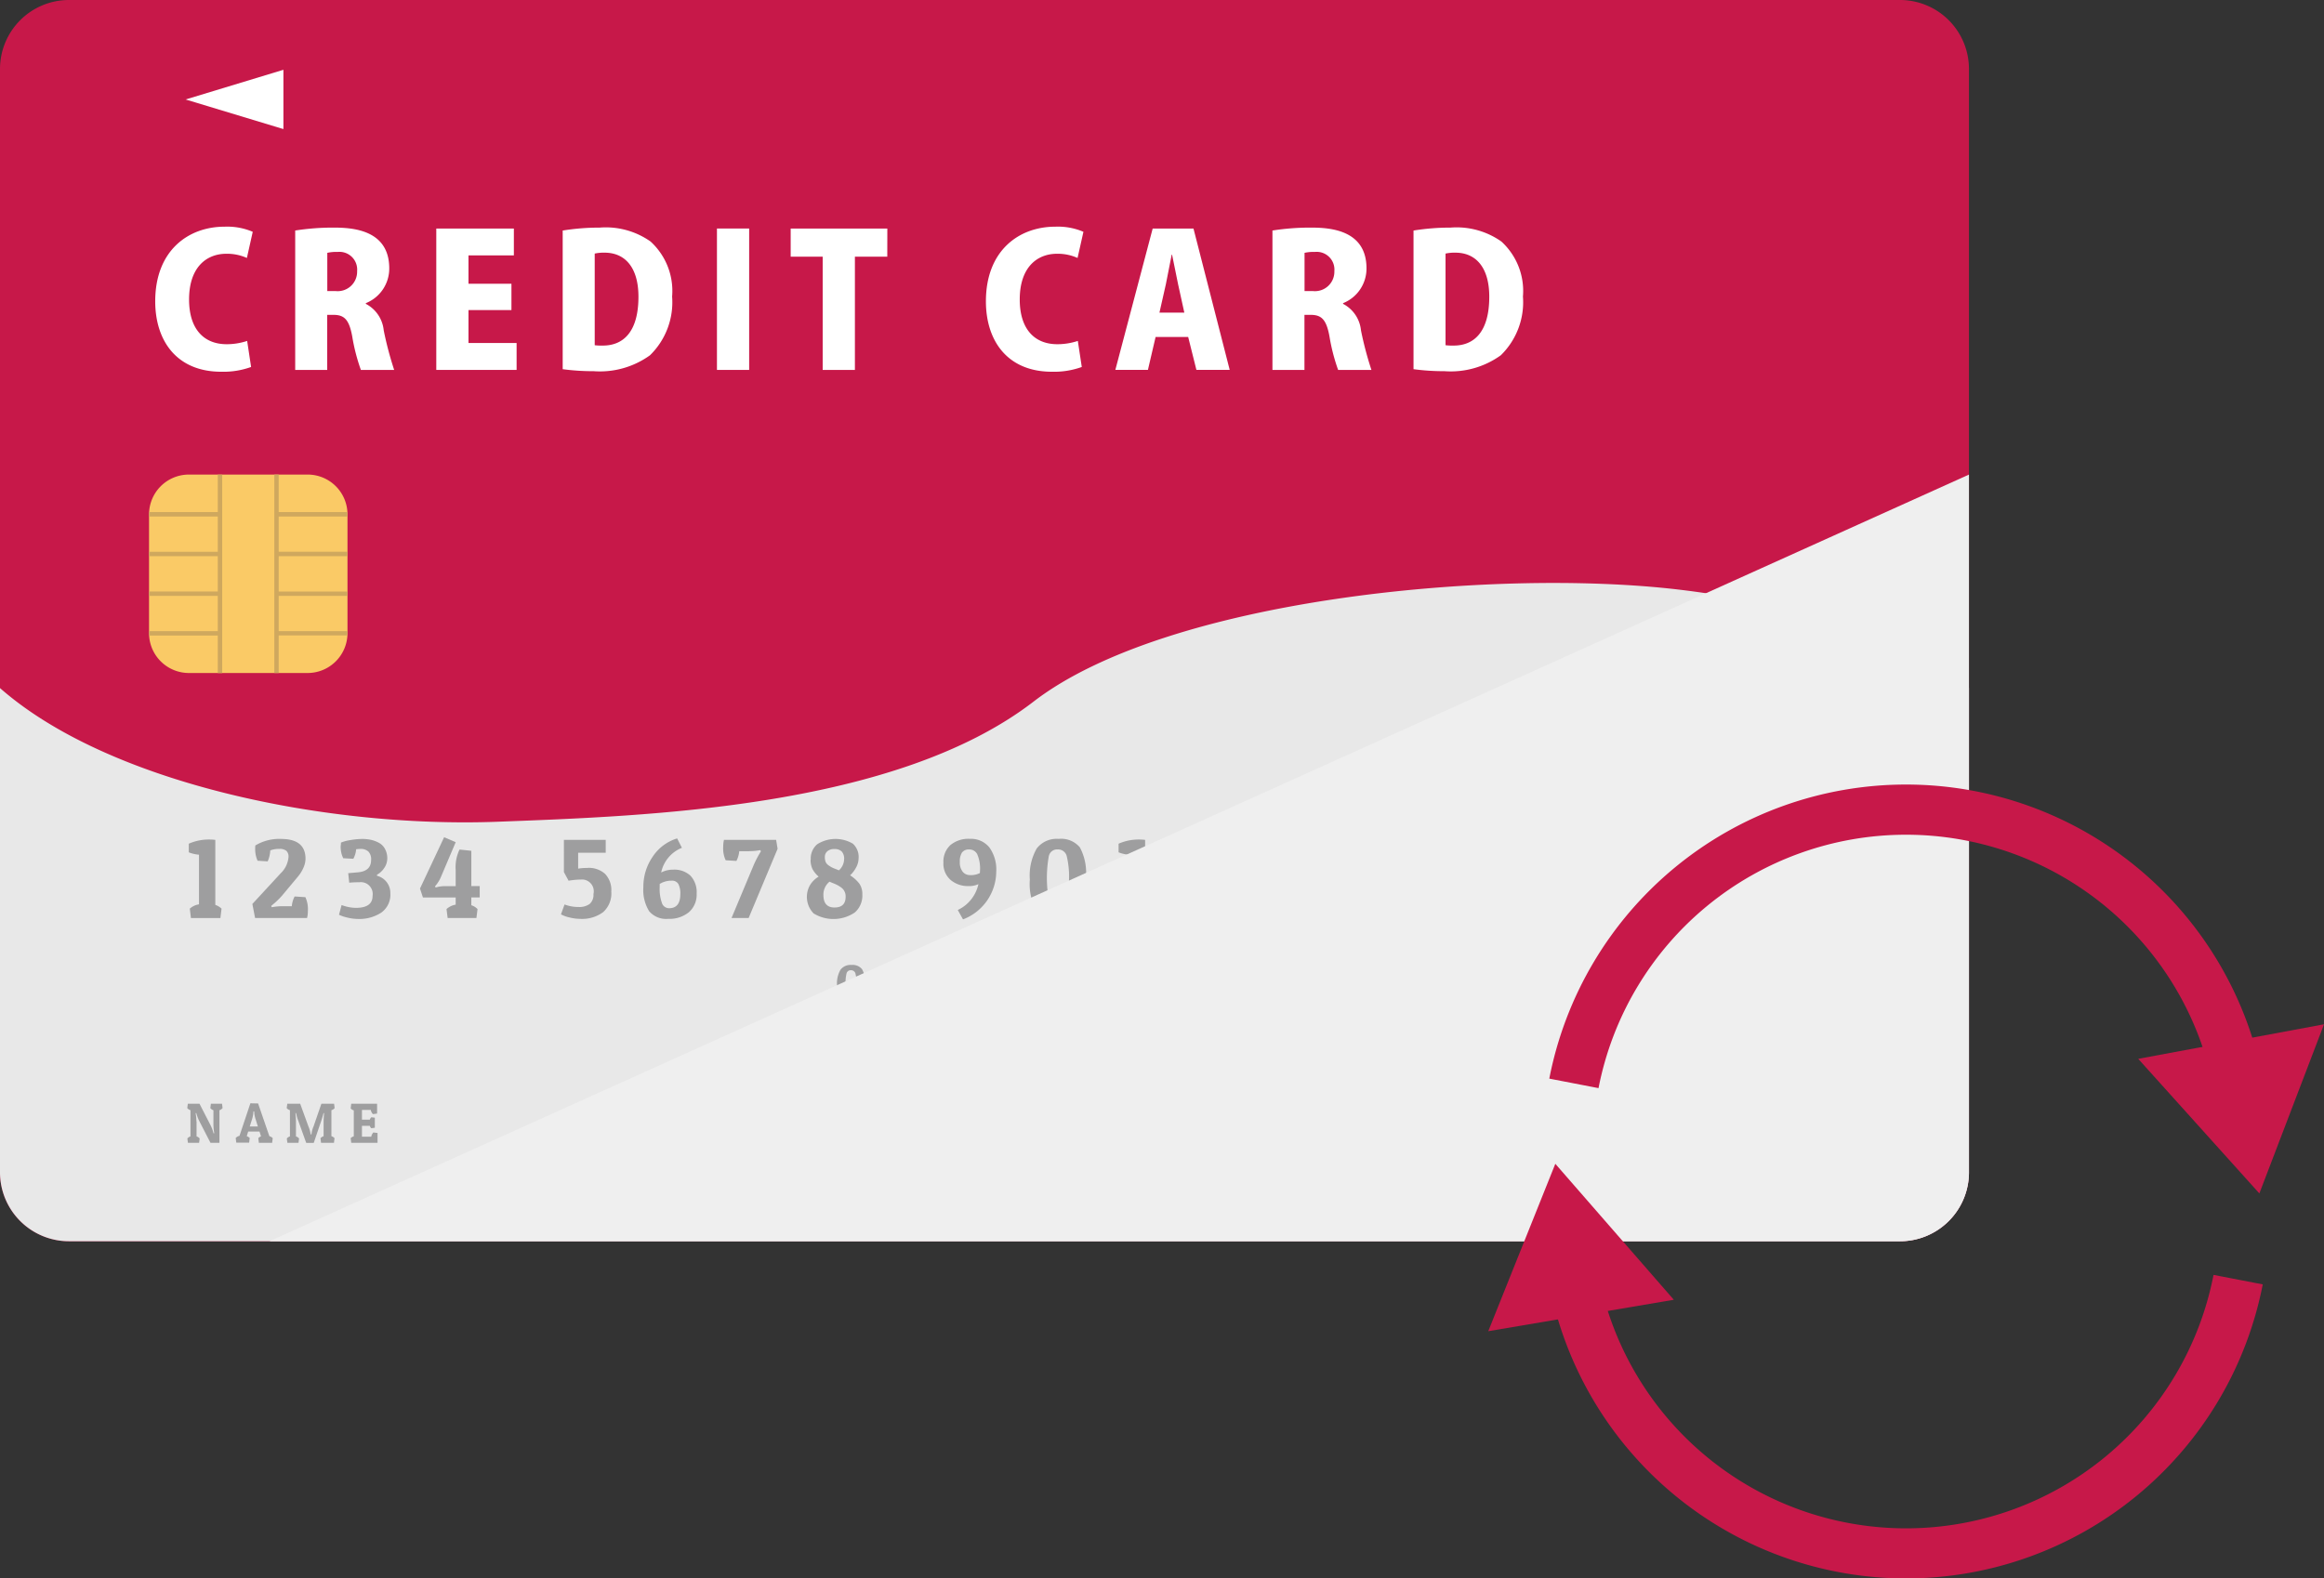 <svg xmlns="http://www.w3.org/2000/svg" xmlns:xlink="http://www.w3.org/1999/xlink" width="129.835" height="88.209" viewBox="0 0 129.835 88.209"><rect x="0" y="0" width="129.835" height="88.209" fill="#333333" stroke="none"/><defs><clipPath id="a"><rect width="129.835" height="88.209" fill="none"/></clipPath><clipPath id="c"><rect width="94.946" height="42.845" transform="translate(15.053 26.52)" fill="none"/></clipPath></defs><g clip-path="url(#a)"><g clip-path="url(#a)"><path d="M3.855,0H106.144A3.855,3.855,0,0,1,110,3.855V65.51a3.855,3.855,0,0,1-3.855,3.855H3.856A3.856,3.856,0,0,1,0,65.509V3.855A3.855,3.855,0,0,1,3.855,0Z" transform="translate(0 0)" fill="#c71849"/><path d="M110,65.51V38.452s-5.142-4.2-16.244-5.507c-10.4-1.221-28.579.537-36.012,6.261-7.732,5.958-21.648,6.4-29.936,6.715C18.148,46.286,6.03,43.752,0,38.452V65.51a3.855,3.855,0,0,0,3.855,3.855H106.144A3.855,3.855,0,0,0,110,65.51" fill="#e8e8e8"/><path d="M14.028,20.508a4.563,4.563,0,0,1-1.666.266c-2.505,0-3.69-1.748-3.69-3.936,0-2.831,1.84-4.17,3.874-4.17a3.623,3.623,0,0,1,1.574.286l-.327,1.462a2.7,2.7,0,0,0-1.145-.235c-1.135,0-2.085.777-2.085,2.555,0,1.646.818,2.5,2.1,2.5a3.654,3.654,0,0,0,1.145-.184Z" fill="#fff"/><path d="M20.438,16.981a1.876,1.876,0,0,1,1,1.483,19.2,19.2,0,0,0,.583,2.208h-1.86a10.607,10.607,0,0,1-.481-1.861c-.174-.961-.45-1.216-1.053-1.216h-.347v3.077H16.492v-7.79a13.7,13.7,0,0,1,2.136-.163c1.053,0,3.118.112,3.118,2.279a2.08,2.08,0,0,1-1.308,1.943Zm-1.687-.715a1.086,1.086,0,0,0,1.2-1.114.991.991,0,0,0-1.084-1.074,2.289,2.289,0,0,0-.582.052v2.136Z" fill="#fff"/><path d="M28.861,20.672H24.374v-7.9h4.334v1.5H26.173v1.585h2.4v1.471h-2.4v1.84h2.688Z" fill="#fff"/><path d="M31.436,12.883a12.935,12.935,0,0,1,2.075-.164,4.337,4.337,0,0,1,2.832.777,3.736,3.736,0,0,1,1.206,3.077,4.138,4.138,0,0,1-1.237,3.281,4.779,4.779,0,0,1-3.148.889,12.792,12.792,0,0,1-1.728-.112Zm1.789,6.409a2.866,2.866,0,0,0,.429.02c1.176.011,2.014-.776,2.014-2.729,0-1.646-.756-2.463-1.891-2.463a2.312,2.312,0,0,0-.552.051Z" fill="#fff"/><rect width="1.799" height="7.902" transform="translate(40.054 12.77)" fill="#fff"/><path d="M49.57,14.345H47.761v6.327h-1.8V14.345H44.173V12.771h5.4Z" fill="#fff"/><path d="M60.436,20.508a4.563,4.563,0,0,1-1.666.266c-2.505,0-3.69-1.748-3.69-3.936,0-2.831,1.84-4.17,3.874-4.17a3.623,3.623,0,0,1,1.574.286L60.2,14.416a2.7,2.7,0,0,0-1.145-.235c-1.135,0-2.085.777-2.085,2.555,0,1.646.818,2.5,2.1,2.5a3.654,3.654,0,0,0,1.145-.184Z" fill="#fff"/><path d="M68.7,20.671h-1.86l-.46-1.84h-1.82l-.429,1.84h-1.82l2.086-7.9h2.279Zm-2.535-3.2-.348-1.584c-.1-.471-.235-1.176-.337-1.656h-.02c-.1.48-.235,1.206-.327,1.656l-.358,1.584Z" fill="#fff"/><path d="M75.034,16.981a1.876,1.876,0,0,1,1,1.483,19.194,19.194,0,0,0,.583,2.208h-1.86a10.606,10.606,0,0,1-.481-1.861c-.174-.961-.45-1.216-1.053-1.216h-.347v3.077H71.088v-7.79a13.7,13.7,0,0,1,2.136-.163c1.053,0,3.118.112,3.118,2.279a2.08,2.08,0,0,1-1.308,1.943Zm-1.687-.715a1.086,1.086,0,0,0,1.2-1.114.991.991,0,0,0-1.084-1.074,2.289,2.289,0,0,0-.582.052v2.136Z" fill="#fff"/><path d="M78.969,12.883a12.935,12.935,0,0,1,2.075-.164,4.337,4.337,0,0,1,2.832.777,3.736,3.736,0,0,1,1.206,3.077,4.138,4.138,0,0,1-1.237,3.281,4.779,4.779,0,0,1-3.148.889,12.792,12.792,0,0,1-1.728-.112Zm1.789,6.409a2.866,2.866,0,0,0,.429.02c1.176.011,2.014-.776,2.014-2.729,0-1.646-.756-2.463-1.891-2.463a2.312,2.312,0,0,0-.552.051Z" fill="#fff"/><path d="M11.674,46.915a3.175,3.175,0,0,1,.348.019v.006l.007-.006v3.634a.955.955,0,0,1,.348.209l-.063.526H10.667l-.063-.526a1.01,1.01,0,0,1,.513-.24V47.763a1.949,1.949,0,0,1-.57-.132v-.482a2.768,2.768,0,0,1,1.127-.234" fill="#9e9e9f"/><path d="M15.7,46.883q1.368,0,1.368,1.108a1.257,1.257,0,0,1-.121.51,1.964,1.964,0,0,1-.285.465l-.918,1.1a4.1,4.1,0,0,1-.494.475l-.1.088.032.07a3.225,3.225,0,0,1,.62-.057h.5a1.449,1.449,0,0,1,.158-.544l.6.038a1.588,1.588,0,0,1,.14.766,1.634,1.634,0,0,1-.045.4H14.251l-.152-.786,1.577-1.709a1.406,1.406,0,0,0,.443-.925A.441.441,0,0,0,16,47.548a.589.589,0,0,0-.4-.108,1.365,1.365,0,0,0-.5.083,1.8,1.8,0,0,1-.145.614L14.39,48.1a1.591,1.591,0,0,1-.133-.7,1.068,1.068,0,0,1,.007-.152,2.6,2.6,0,0,1,1.437-.367" fill="#9e9e9f"/><path d="M19.044,47.225a1.354,1.354,0,0,1,.006-.139,2.216,2.216,0,0,1,.532-.14,3.981,3.981,0,0,1,.649-.063,2.312,2.312,0,0,1,.5.051,1.709,1.709,0,0,1,.443.168.837.837,0,0,1,.339.348,1.087,1.087,0,0,1,.123.519.936.936,0,0,1-.171.538,1.157,1.157,0,0,1-.405.377v.057a.986.986,0,0,1,.747.985A1.222,1.222,0,0,1,21.3,51a2.236,2.236,0,0,1-1.31.354,2.5,2.5,0,0,1-.567-.073,2.118,2.118,0,0,1-.484-.161l.145-.544a2.315,2.315,0,0,0,.8.158q.932,0,.931-.671a.663.663,0,0,0-.741-.76c-.2,0-.386.008-.563.025l-.057-.532.563-.05q.716-.07.716-.691a.625.625,0,0,0-.152-.468.636.636,0,0,0-.456-.146,1.461,1.461,0,0,0-.228.019,1.333,1.333,0,0,1-.158.532l-.564-.032a1.438,1.438,0,0,1-.139-.734" fill="#9e9e9f"/><path d="M26.332,49.517H26.8v.633h-.469v.437a.843.843,0,0,1,.348.215l-.063.5H25.009l-.064-.5a1.009,1.009,0,0,1,.513-.247v-.4h-1.83l-.164-.5,1.348-2.868.646.278-.817,1.925a1.855,1.855,0,0,1-.278.469l-.057.069.031.07a1.652,1.652,0,0,1,.545-.076h.576v-.9a2.263,2.263,0,0,1,.215-1.146l.659.069Z" fill="#9e9e9f"/><path d="M32.828,48.5a1.359,1.359,0,0,1,.972.332,1.3,1.3,0,0,1,.351.991,1.4,1.4,0,0,1-.459,1.153,1.978,1.978,0,0,1-1.282.373,2.489,2.489,0,0,1-.582-.076,1.767,1.767,0,0,1-.488-.177l.2-.551a2.137,2.137,0,0,0,.778.14.979.979,0,0,0,.627-.171.67.67,0,0,0,.209-.551.658.658,0,0,0-.7-.811,4.76,4.76,0,0,0-.69.064l-.254-.469h-.006V46.934h2.336v.722H32.3v.886a2.988,2.988,0,0,1,.526-.038" fill="#9e9e9f"/><path d="M37.608,48.6a1.317,1.317,0,0,1,.969.339,1.348,1.348,0,0,1,.342,1,1.3,1.3,0,0,1-.43,1.036,1.719,1.719,0,0,1-1.165.373,1.24,1.24,0,0,1-1.058-.427,2.259,2.259,0,0,1-.323-1.352,2.945,2.945,0,0,1,.516-1.687,2.516,2.516,0,0,1,1.371-1.029l.266.525a1.912,1.912,0,0,0-1.159,1.38,1.414,1.414,0,0,1,.671-.158m-.753.969a2.344,2.344,0,0,0,.127.9.418.418,0,0,0,.4.285q.625,0,.626-.791a1.137,1.137,0,0,0-.11-.561.4.4,0,0,0-.371-.187,1.216,1.216,0,0,0-.671.184Z" fill="#9e9e9f"/><path d="M41.857,47.567H41.3a1.5,1.5,0,0,1-.158.545l-.6-.038a1.546,1.546,0,0,1-.139-.748,1.594,1.594,0,0,1,.044-.392h2.913l.082.5L41.825,51.3h-.956l1.248-2.983a5.8,5.8,0,0,1,.323-.626l.069-.114-.031-.07a3.243,3.243,0,0,1-.621.057" fill="#9e9e9f"/><path d="M45.295,48.035a1.046,1.046,0,0,1,.358-.854,1.909,1.909,0,0,1,1.991-.035.992.992,0,0,1,.323.82,1.086,1.086,0,0,1-.139.51,1.6,1.6,0,0,1-.336.44,2.036,2.036,0,0,1,.513.459,1.014,1.014,0,0,1,.171.617,1.247,1.247,0,0,1-.421,1,2.125,2.125,0,0,1-2.3.054,1.323,1.323,0,0,1-.2-1.586,1.412,1.412,0,0,1,.481-.472,1.514,1.514,0,0,1-.339-.411,1.148,1.148,0,0,1-.111-.539m.716,1.976q0,.7.62.7t.621-.6a.609.609,0,0,0-.241-.513,1.787,1.787,0,0,0-.4-.222c-.139-.055-.226-.091-.259-.108a.927.927,0,0,0-.342.735m.617-2.558a.564.564,0,0,0-.4.127.4.4,0,0,0-.136.31.726.726,0,0,0,.047.288.443.443,0,0,0,.149.177,1.58,1.58,0,0,0,.178.114,1.738,1.738,0,0,0,.218.095c.095.036.159.063.193.079a.861.861,0,0,0,.291-.611.594.594,0,0,0-.139-.449.567.567,0,0,0-.4-.13" fill="#9e9e9f"/><path d="M54.1,49.517a1.491,1.491,0,0,1-.988-.339,1.2,1.2,0,0,1-.406-.972,1.247,1.247,0,0,1,.391-.981,1.575,1.575,0,0,1,1.088-.348,1.32,1.32,0,0,1,1.087.478,2.112,2.112,0,0,1,.385,1.358A2.875,2.875,0,0,1,53.8,51.378l-.292-.525a2.083,2.083,0,0,0,1.153-1.444,1.221,1.221,0,0,1-.557.108m.646-.855a2.012,2.012,0,0,0-.152-.918.482.482,0,0,0-.444-.272.467.467,0,0,0-.411.171.92.92,0,0,0-.12.528.81.81,0,0,0,.161.545.511.511,0,0,0,.4.187,1.085,1.085,0,0,0,.558-.114,1.02,1.02,0,0,0,.006-.127" fill="#9e9e9f"/><path d="M59.051,51.353a1.317,1.317,0,0,1-1.178-.5,3.153,3.153,0,0,1-.339-1.7,3.054,3.054,0,0,1,.383-1.735,1.407,1.407,0,0,1,1.229-.538,1.359,1.359,0,0,1,1.184.475,3.017,3.017,0,0,1,.338,1.672,3.14,3.14,0,0,1-.389,1.76,1.387,1.387,0,0,1-1.228.563M58.6,47.814a6.884,6.884,0,0,0,.013,2.564.514.514,0,0,0,.937.14,3.047,3.047,0,0,0,.171-1.3,4.962,4.962,0,0,0-.127-1.381.493.493,0,0,0-.5-.367.469.469,0,0,0-.491.342" fill="#9e9e9f"/><path d="M63.619,46.915a3.175,3.175,0,0,1,.348.019v.006l.007-.006v3.634a.955.955,0,0,1,.348.209l-.063.526H62.612l-.063-.526a1.01,1.01,0,0,1,.513-.24V47.763a1.949,1.949,0,0,1-.57-.132v-.482a2.768,2.768,0,0,1,1.127-.234" fill="#9e9e9f"/><path d="M67.646,46.883q1.368,0,1.368,1.108a1.257,1.257,0,0,1-.121.51,1.964,1.964,0,0,1-.285.465l-.918,1.1a4.1,4.1,0,0,1-.494.475l-.1.088.032.07a3.225,3.225,0,0,1,.62-.057h.5a1.467,1.467,0,0,1,.159-.544l.6.038a1.588,1.588,0,0,1,.14.766,1.634,1.634,0,0,1-.045.4H66.2l-.152-.786,1.577-1.709a1.406,1.406,0,0,0,.443-.925.441.441,0,0,0-.114-.335.589.589,0,0,0-.4-.108,1.356,1.356,0,0,0-.5.083,1.82,1.82,0,0,1-.146.614l-.564-.032a1.591,1.591,0,0,1-.133-.7,1.069,1.069,0,0,1,.007-.152,2.6,2.6,0,0,1,1.437-.367" fill="#9e9e9f"/><path d="M73.807,47.225a1.352,1.352,0,0,1,.006-.139,2.216,2.216,0,0,1,.532-.14,3.981,3.981,0,0,1,.649-.063,2.312,2.312,0,0,1,.5.051,1.709,1.709,0,0,1,.443.168.837.837,0,0,1,.339.348,1.087,1.087,0,0,1,.123.519.936.936,0,0,1-.171.538,1.157,1.157,0,0,1-.4.377v.057a.986.986,0,0,1,.747.985A1.222,1.222,0,0,1,76.067,51a2.236,2.236,0,0,1-1.31.354,2.5,2.5,0,0,1-.567-.073,2.118,2.118,0,0,1-.484-.161l.145-.544a2.315,2.315,0,0,0,.8.158q.932,0,.931-.671a.663.663,0,0,0-.741-.76c-.2,0-.386.008-.563.025l-.057-.532.563-.05q.715-.07.716-.691a.625.625,0,0,0-.152-.468.636.636,0,0,0-.456-.146,1.461,1.461,0,0,0-.228.019,1.333,1.333,0,0,1-.158.532l-.564-.032a1.438,1.438,0,0,1-.139-.734" fill="#9e9e9f"/><path d="M81.1,49.517h.469v.633H81.1v.437a.843.843,0,0,1,.348.215l-.063.5H79.772l-.064-.5a1.009,1.009,0,0,1,.513-.247v-.4h-1.83l-.164-.5,1.348-2.868.646.278L79.4,48.985a1.855,1.855,0,0,1-.278.469l-.057.069.031.07a1.652,1.652,0,0,1,.545-.076h.576v-.9a2.263,2.263,0,0,1,.215-1.146l.659.069Z" fill="#9e9e9f"/><path d="M84.773,48.5a1.359,1.359,0,0,1,.972.332,1.3,1.3,0,0,1,.351.991,1.4,1.4,0,0,1-.459,1.153,1.978,1.978,0,0,1-1.282.373,2.489,2.489,0,0,1-.582-.076,1.767,1.767,0,0,1-.488-.177l.2-.551a2.137,2.137,0,0,0,.778.14.979.979,0,0,0,.627-.171.67.67,0,0,0,.209-.551.658.658,0,0,0-.7-.811,4.76,4.76,0,0,0-.69.064l-.254-.469h-.006V46.934h2.336v.722H84.247v.886a2.988,2.988,0,0,1,.526-.038" fill="#9e9e9f"/><path d="M89.554,48.6a1.317,1.317,0,0,1,.968.339,1.348,1.348,0,0,1,.342,1,1.3,1.3,0,0,1-.43,1.036,1.719,1.719,0,0,1-1.165.373,1.24,1.24,0,0,1-1.058-.427,2.259,2.259,0,0,1-.323-1.352,2.945,2.945,0,0,1,.516-1.687,2.517,2.517,0,0,1,1.371-1.029l.266.525a1.912,1.912,0,0,0-1.159,1.38,1.415,1.415,0,0,1,.672-.158m-.754.969a2.344,2.344,0,0,0,.127.9.418.418,0,0,0,.4.285q.625,0,.626-.791a1.137,1.137,0,0,0-.11-.561.4.4,0,0,0-.371-.187,1.216,1.216,0,0,0-.671.184Z" fill="#9e9e9f"/><path d="M10.981,62.672v.833a.387.387,0,0,1,.174.117l-.032.243H10.5l-.033-.243a.393.393,0,0,1,.174-.117V62.042a.381.381,0,0,1-.179-.117l.032-.244h.652l.63,1.228a2.077,2.077,0,0,1,.136.355l.022.076.035-.013a2.94,2.94,0,0,1-.045-.462v-.82a.406.406,0,0,1-.174-.12l.032-.244h.621l.031.244a.4.4,0,0,1-.175.12v1.82h-.5l-.636-1.237a2.049,2.049,0,0,1-.137-.358l-.021-.073-.035.013a3.2,3.2,0,0,1,.044.462" fill="#9e9e9f"/><path d="M14.419,61.665l.63,1.828a.427.427,0,0,1,.187.109l-.032.263h-.741l-.032-.263a.374.374,0,0,1,.152-.1l-.085-.266h-.633l-.079.257a.459.459,0,0,1,.164.1l-.031.263H13.2l-.032-.263a.422.422,0,0,1,.212-.119l.608-1.818Zm-.263.443a1.558,1.558,0,0,1-.079.451l-.124.392h.453l-.12-.387a1.529,1.529,0,0,1-.082-.4l0-.055Z" fill="#9e9e9f"/><path d="M18.079,62.672c0-.084.007-.215.022-.393l.006-.076-.031,0c-.049.18-.091.322-.127.428l-.421,1.237h-.421l-.443-1.237a2.139,2.139,0,0,1-.108-.355l-.019-.073-.032,0c.019.188.029.345.029.469v.833a.387.387,0,0,1,.174.117l-.032.243h-.62l-.032-.243a.382.382,0,0,1,.174-.117V62.042a.389.389,0,0,1-.181-.117l.033-.244h.721l.463,1.276a1.531,1.531,0,0,1,.113.383l.01.054H17.4a1.43,1.43,0,0,1,.114-.437l.441-1.276h.709l.031.244a.38.38,0,0,1-.18.117v1.45a.421.421,0,0,1,.174.111l-.032.262h-.721l-.032-.259a.415.415,0,0,1,.174-.111Z" fill="#9e9e9f"/><path d="M21.092,63.865H19.623l-.032-.263a.413.413,0,0,1,.174-.1V62.052a.391.391,0,0,1-.174-.109l.032-.262h1.444v.55l-.235.029a.465.465,0,0,1-.117-.234h-.494v.544h.44a.358.358,0,0,1,.08-.132l.2.021v.564l-.2.026a.309.309,0,0,1-.08-.134h-.44v.606h.52a.461.461,0,0,1,.117-.235l.234.028Z" fill="#9e9e9f"/><path d="M47.521,56.16a.659.659,0,0,1-.588-.25,1.579,1.579,0,0,1-.17-.849,1.519,1.519,0,0,1,.192-.867.7.7,0,0,1,.614-.269.679.679,0,0,1,.592.237A1.508,1.508,0,0,1,48.33,55a1.578,1.578,0,0,1-.194.88.7.7,0,0,1-.615.282m-.226-1.77a2.31,2.31,0,0,0-.057.63,2.349,2.349,0,0,0,.063.652.258.258,0,0,0,.469.07,1.528,1.528,0,0,0,.085-.649,2.48,2.48,0,0,0-.063-.69.246.246,0,0,0-.252-.184.235.235,0,0,0-.245.171" fill="#9e9e9f"/><path d="M49.788,56.16a.659.659,0,0,1-.588-.25,1.579,1.579,0,0,1-.17-.849,1.519,1.519,0,0,1,.192-.867.7.7,0,0,1,.614-.269.679.679,0,0,1,.592.237A1.508,1.508,0,0,1,50.6,55a1.578,1.578,0,0,1-.194.88.7.7,0,0,1-.615.282m-.226-1.77a2.31,2.31,0,0,0-.057.63,2.349,2.349,0,0,0,.063.652.258.258,0,0,0,.469.07,1.527,1.527,0,0,0,.085-.649,2.48,2.48,0,0,0-.063-.69.246.246,0,0,0-.252-.184.235.235,0,0,0-.245.171" fill="#9e9e9f"/><path d="M51.208,56.733a.466.466,0,0,1-.038-.218.248.248,0,0,1,.025-.1l.852-2.561.209.035a.249.249,0,0,1,.03.106c.005.048.008.085.008.112a.289.289,0,0,1-.025.1l-.852,2.558Z" fill="#9e9e9f"/><path d="M53.682,56.16a.66.66,0,0,1-.588-.25,1.579,1.579,0,0,1-.17-.849,1.519,1.519,0,0,1,.192-.867.7.7,0,0,1,.614-.269.679.679,0,0,1,.592.237,1.508,1.508,0,0,1,.169.836,1.578,1.578,0,0,1-.194.88.7.7,0,0,1-.615.282m-.226-1.77a2.31,2.31,0,0,0-.057.63,2.349,2.349,0,0,0,.063.652.258.258,0,0,0,.469.07,1.528,1.528,0,0,0,.085-.649,2.48,2.48,0,0,0-.063-.69.246.246,0,0,0-.252-.184.235.235,0,0,0-.245.171" fill="#9e9e9f"/><path d="M55.949,56.16a.657.657,0,0,1-.588-.25,1.578,1.578,0,0,1-.171-.849,1.528,1.528,0,0,1,.192-.867A.7.7,0,0,1,56,53.925a.682.682,0,0,1,.593.237,1.518,1.518,0,0,1,.168.836,1.57,1.57,0,0,1-.194.88.693.693,0,0,1-.614.282m-.227-1.77a3.485,3.485,0,0,0,.007,1.282.257.257,0,0,0,.468.07,1.506,1.506,0,0,0,.086-.649,2.48,2.48,0,0,0-.063-.69.247.247,0,0,0-.253-.184.235.235,0,0,0-.245.171" fill="#9e9e9f"/><path d="M2.229,0H8.861a2.226,2.226,0,0,1,2.226,2.226V8.861A2.229,2.229,0,0,1,8.858,11.09H2.229A2.229,2.229,0,0,1,0,8.861V2.229A2.229,2.229,0,0,1,2.229,0Z" transform="translate(8.326 26.52)" fill="#faca66"/><path d="M12.166,28.617H8.338c0,.046-.012.087-.012.133v.114h3.84v1.97H8.326v.247h3.84v1.973H8.326V33.3h3.84V35.27H8.326v.112c0,.046.011.089.012.133h3.828v2.1h.247V26.521h-.247Z" fill="#cfa85e"/><path d="M19.413,28.864V28.75c0-.047-.009-.087-.013-.133H15.57v-2.1h-.244V37.61h.244v-2.1H19.4c0-.043.013-.086.013-.133V35.27H15.57V33.3h3.843v-.244H15.57V31.081h3.843v-.248H15.57V28.864Z" fill="#cfa85e"/><path d="M15.833,7.213,10.37,5.559,15.833,3.9Z" fill="#fff"/><path d="M92.123,63.866H90.5l3.608-7.731h1.618Z" fill="#9e9e9f"/><path d="M95.165,63.866h-1.62l3.608-7.731h1.62Z" fill="#9e9e9f"/><path d="M98.207,63.866H96.588l3.607-7.731h1.62Z" fill="#9e9e9f"/><path d="M101.251,63.866H99.632l3.607-7.731h1.618Z" fill="#9e9e9f"/><g style="mix-blend-mode:multiply;isolation:isolate"><g clip-path="url(#c)"><path d="M110,65.51V26.521L15.054,69.365h91.09A3.855,3.855,0,0,0,110,65.51" fill="#efefef"/></g></g><path d="M106.484,88.209A20.32,20.32,0,0,1,86.555,71.776l2.75-.531a17.5,17.5,0,0,0,34.358,0l2.75.531a20.32,20.32,0,0,1-19.929,16.433" fill="#c71849"/><path d="M123.662,60.808a17.5,17.5,0,0,0-34.357,0l-2.75-.531a20.3,20.3,0,0,1,39.857,0Z" fill="#c71849"/><path d="M126.224,66.693l3.612-9.452-10.38,1.93Z" fill="#c71849"/><path d="M86.891,65.037l-3.747,9.355,10.367-1.757Z" fill="#c71849"/></g></g></svg>